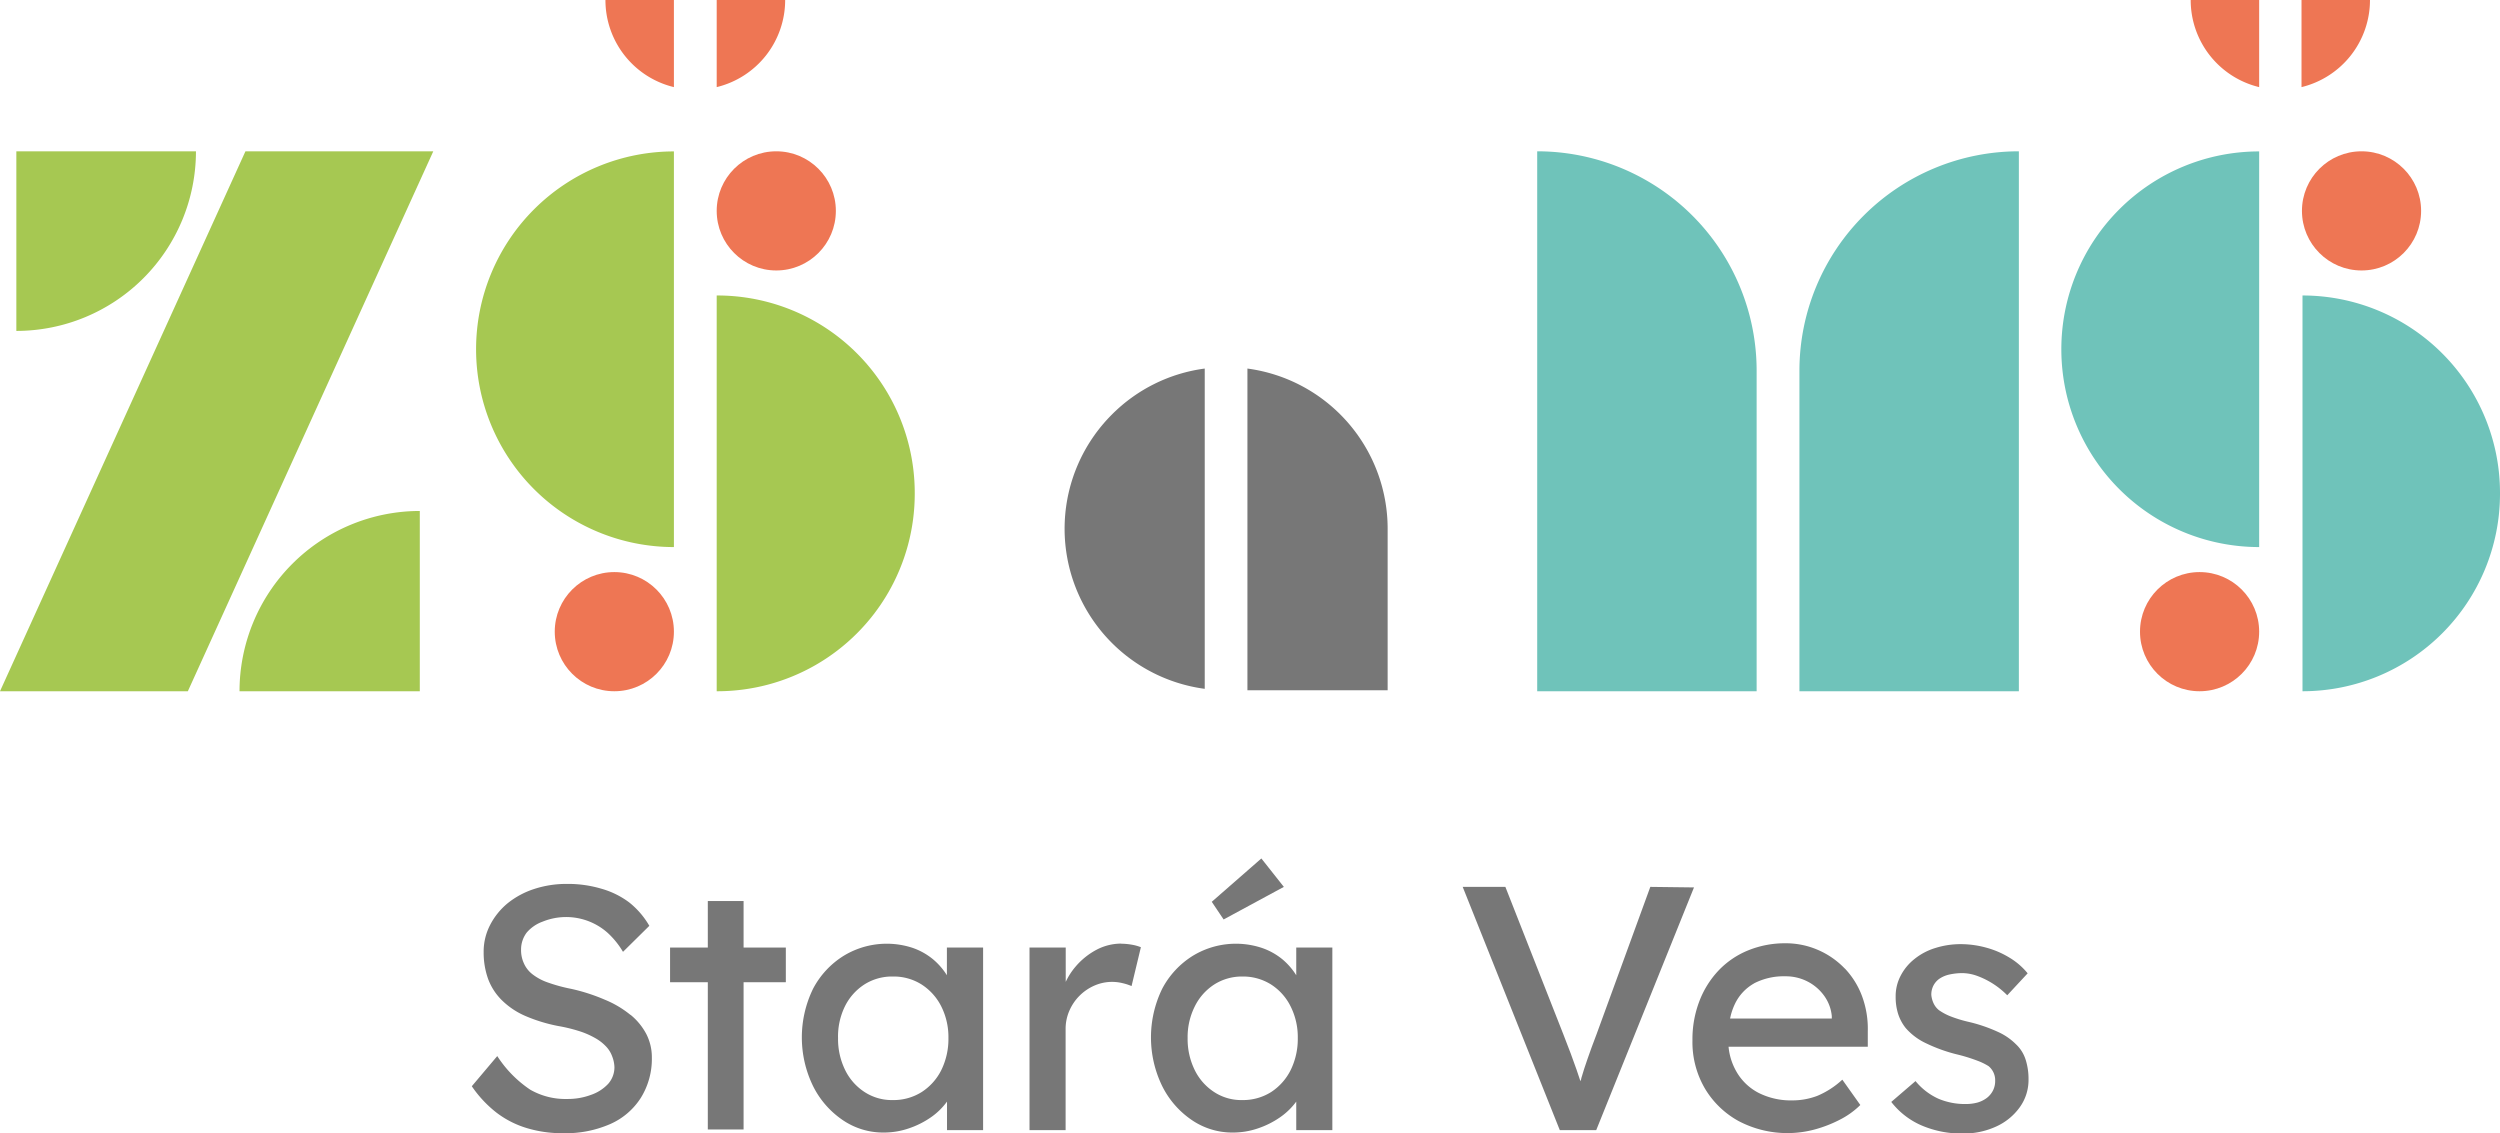 <svg xmlns="http://www.w3.org/2000/svg" viewBox="0 0 227.85 103.28"><defs><style>.a{fill:#6fc3ba;}.b{fill:#a6c852;}.c{fill:#ee7654;}.d{fill:#777;}</style></defs><title>Datový zdroj 1</title><path class="a" d="M184,13.79V63H164V33.77A20,20,0,0,1,184,13.79Z"/><path class="a" d="M160.1,33.77V63h-20V13.79a20,20,0,0,1,20,20Z"/><path class="b" d="M1.49,13.79H17.86A16.38,16.38,0,0,1,1.49,30.16h0V13.79Z"/><polygon class="b" points="39.49 13.79 17.12 63 0 63 22.37 13.79 39.49 13.79"/><path class="b" d="M38.26,63H21.83A16.44,16.44,0,0,1,38.26,46.57h0V63Z"/><path class="b" d="M83.37,45A18,18,0,0,1,65.32,63V26.93A18,18,0,0,1,83.37,45Z"/><path class="b" d="M61.42,13.79V49.86a18,18,0,0,1,0-36.06Z"/><circle class="c" cx="70.75" cy="19.22" r="5.43"/><circle class="c" cx="55.99" cy="57.57" r="5.43"/><path class="c" d="M55.18,0h6.24V7.94A8.16,8.16,0,0,1,55.18,0Z"/><path class="c" d="M71.56,0a8.17,8.17,0,0,1-6.24,7.94V0Z"/><path class="a" d="M227.85,45a18,18,0,0,1-18,18V26.93a18,18,0,0,1,18,18Z"/><path class="a" d="M205.9,13.79V49.86a18,18,0,0,1,0-36.06Z"/><circle class="c" cx="215.23" cy="19.22" r="5.43"/><circle class="c" cx="200.47" cy="57.57" r="5.43"/><path class="c" d="M199.66,0h6.24V7.94A8.16,8.16,0,0,1,199.66,0Z"/><path class="c" d="M216,0a8.17,8.17,0,0,1-6.24,7.94V0Z"/><path class="d" d="M101.34,37.78a14.65,14.65,0,0,1,8.46-4.19V62.78a14.72,14.72,0,0,1-8.46-25Z"/><path class="d" d="M126.47,48.18V62.91H113.69V33.59a14.73,14.73,0,0,1,12.78,14.6Z"/><path class="d" d="M57.45,92.49a9.16,9.16,0,0,0-2.31-1.37,16.91,16.91,0,0,0-3.1-1,14.73,14.73,0,0,1-2.12-.58,4.87,4.87,0,0,1-1.41-.76,2.56,2.56,0,0,1-.77-1,2.86,2.86,0,0,1-.25-1.22A2.56,2.56,0,0,1,48,85,3.44,3.44,0,0,1,49.45,84,5.69,5.69,0,0,1,55.36,85a7.59,7.59,0,0,1,1.42,1.75l2.4-2.37a7.54,7.54,0,0,0-1.83-2.13A7.71,7.71,0,0,0,54.82,81a10.66,10.66,0,0,0-3.13-.44,9.43,9.43,0,0,0-3,.46,7.59,7.59,0,0,0-2.42,1.3,6.32,6.32,0,0,0-1.61,2,5.28,5.28,0,0,0-.58,2.46,7.11,7.11,0,0,0,.41,2.45,5.33,5.33,0,0,0,1.26,1.94,7,7,0,0,0,2.12,1.42,14.47,14.47,0,0,0,3,.92,14.34,14.34,0,0,1,1.9.46,7.42,7.42,0,0,1,1.44.62,4.11,4.11,0,0,1,1,.76,2.56,2.56,0,0,1,.58.92A2.94,2.94,0,0,1,56,97.26a2.28,2.28,0,0,1-.57,1.52,3.82,3.82,0,0,1-1.55,1,6,6,0,0,1-2.18.38,6.43,6.43,0,0,1-3.38-.85,10.59,10.59,0,0,1-3-3.06L43,99a10.65,10.65,0,0,0,2.23,2.39A8.66,8.66,0,0,0,48,102.81a11.08,11.08,0,0,0,3.33.47,10.12,10.12,0,0,0,4.3-.84,6.33,6.33,0,0,0,2.78-2.39,6.72,6.72,0,0,0,1-3.66,4.65,4.65,0,0,0-.49-2.12,5.68,5.68,0,0,0-1.44-1.77Z"/><polygon class="d" points="67.77 82.12 64.51 82.12 64.51 86.36 61.07 86.36 61.07 89.52 64.51 89.52 64.51 102.94 67.77 102.94 67.77 89.52 71.62 89.52 71.62 86.36 67.77 86.36 67.77 82.12"/><path class="d" d="M86.31,88.9a6.16,6.16,0,0,0-1.25-1.45,6,6,0,0,0-1.88-1.06,7.54,7.54,0,0,0-6.3.73,7.81,7.81,0,0,0-2.78,3,10.13,10.13,0,0,0,0,8.86,8.09,8.09,0,0,0,2.7,3.1,6.54,6.54,0,0,0,3.74,1.14,7,7,0,0,0,2.29-.38,7.93,7.93,0,0,0,2-1,6.15,6.15,0,0,0,1.48-1.44,0,0,0,0,1,0,0V103h3.29V86.36H86.3V88.9Zm-.52,8.63a5.06,5.06,0,0,1-1.79,2,4.8,4.8,0,0,1-2.62.73,4.56,4.56,0,0,1-2.58-.73,5,5,0,0,1-1.77-2,6.4,6.4,0,0,1-.65-2.92A6.23,6.23,0,0,1,77,91.73a5,5,0,0,1,1.77-2A4.69,4.69,0,0,1,81.38,89a4.76,4.76,0,0,1,2.62.73,5.08,5.08,0,0,1,1.79,2,6.23,6.23,0,0,1,.65,2.88A6.43,6.43,0,0,1,85.79,97.53Z"/><path class="d" d="M102.18,86a4.83,4.83,0,0,0-2.26.57A6.5,6.5,0,0,0,98,88.13a6.15,6.15,0,0,0-.87,1.36V86.36H93.83V103h3.29V93.79a4.12,4.12,0,0,1,.35-1.69,4.4,4.4,0,0,1,2.29-2.28,4,4,0,0,1,2.53-.22,4.87,4.87,0,0,1,.84.27l.85-3.54a3.85,3.85,0,0,0-.77-.22,5.71,5.71,0,0,0-1-.1Z"/><polygon class="d" points="117.01 80.83 114.96 78.24 110.44 82.19 111.52 83.8 117.01 80.83"/><path class="d" d="M118.15,88.9a6.16,6.16,0,0,0-1.25-1.45A6,6,0,0,0,115,86.39a7.54,7.54,0,0,0-6.3.73,7.81,7.81,0,0,0-2.78,3,10.13,10.13,0,0,0,0,8.86,8.09,8.09,0,0,0,2.7,3.1,6.54,6.54,0,0,0,3.74,1.14,7,7,0,0,0,2.29-.38,7.93,7.93,0,0,0,2-1,6.2,6.2,0,0,0,1.49-1.44,0,0,0,0,1,0,0V103h3.29V86.36h-3.29V88.9Zm-.52,8.63a5.11,5.11,0,0,1-1.78,2,4.8,4.8,0,0,1-2.62.73,4.51,4.51,0,0,1-2.57-.73,5,5,0,0,1-1.77-2,6.4,6.4,0,0,1-.65-2.92,6.23,6.23,0,0,1,.65-2.88,5,5,0,0,1,1.77-2,4.68,4.68,0,0,1,2.57-.73,4.79,4.79,0,0,1,2.62.73,5,5,0,0,1,1.78,2,6.23,6.23,0,0,1,.65,2.88A6.43,6.43,0,0,1,117.63,97.53Z"/><path class="d" d="M150.41,80.83l-4.9,13.43c-.32.82-.58,1.56-.81,2.21s-.42,1.25-.58,1.8c0,.09-.05.18-.08.27-.11-.34-.23-.69-.36-1.07s-.32-.91-.52-1.44l-.68-1.77L137.2,80.83h-3.89L142.16,103h3.32l8.91-22.12Z"/><path class="d" d="M168.14,88.28a7.49,7.49,0,0,0-2.42-1.69,7.36,7.36,0,0,0-3-.62,8.87,8.87,0,0,0-3.4.65,7.74,7.74,0,0,0-2.69,1.83,8.46,8.46,0,0,0-1.75,2.8,9.7,9.7,0,0,0-.63,3.57,8.37,8.37,0,0,0,1.12,4.36,8.1,8.1,0,0,0,3.1,3,9.54,9.54,0,0,0,6.92.76,11.53,11.53,0,0,0,2.31-.9,7.43,7.43,0,0,0,1.85-1.33l-1.64-2.31a7.78,7.78,0,0,1-2.29,1.48,6.38,6.38,0,0,1-2.29.41,6.51,6.51,0,0,1-3.06-.69,4.93,4.93,0,0,1-2.05-2,5.57,5.57,0,0,1-.68-2.2h12.69l0-1.39a8.59,8.59,0,0,0-.52-3.21,7.42,7.42,0,0,0-1.58-2.54Zm-8.29,1.35a5.9,5.9,0,0,1,2.88-.65,4.32,4.32,0,0,1,2,.47,4.24,4.24,0,0,1,1.52,1.3,3.74,3.74,0,0,1,.7,1.86v.22h-9.27a5.59,5.59,0,0,1,.43-1.31,4.23,4.23,0,0,1,1.77-1.9Z"/><path class="d" d="M184.61,96.56a3.27,3.27,0,0,0-.88-1.39,5.49,5.49,0,0,0-1.63-1.12,14,14,0,0,0-2.61-.9,11.92,11.92,0,0,1-1.77-.54,5.11,5.11,0,0,1-1-.54,1.75,1.75,0,0,1-.49-.62,2.32,2.32,0,0,1-.21-.77,1.8,1.8,0,0,1,.19-.85,1.75,1.75,0,0,1,.55-.63,2.66,2.66,0,0,1,.9-.38,5.52,5.52,0,0,1,1.2-.13,4.07,4.07,0,0,1,1.33.25,7.42,7.42,0,0,1,2.75,1.77l1.86-2a6.3,6.3,0,0,0-1.64-1.42,8.12,8.12,0,0,0-2.13-.92,8.77,8.77,0,0,0-2.32-.32,7.61,7.61,0,0,0-2.32.35,5.65,5.65,0,0,0-1.9,1,4.68,4.68,0,0,0-1.26,1.52,4,4,0,0,0-.46,1.91,5.11,5.11,0,0,0,.22,1.56,4.05,4.05,0,0,0,.7,1.31,5.59,5.59,0,0,0,1.8,1.36,14.46,14.46,0,0,0,3,1.07,15.54,15.54,0,0,1,1.75.55,5.46,5.46,0,0,1,1,.49,1.66,1.66,0,0,1,.6,1.33,1.92,1.92,0,0,1-.19.87,2,2,0,0,1-.55.68,2.62,2.62,0,0,1-.85.43,4,4,0,0,1-1.06.14,6.19,6.19,0,0,1-2.54-.49,5.8,5.8,0,0,1-2.07-1.6l-2.21,1.9a7,7,0,0,0,2.78,2.15,9.27,9.27,0,0,0,3.76.73,7.08,7.08,0,0,0,3-.63,5.37,5.37,0,0,0,2.16-1.75,4.25,4.25,0,0,0,.81-2.54,5.78,5.78,0,0,0-.25-1.77Z"/></svg>